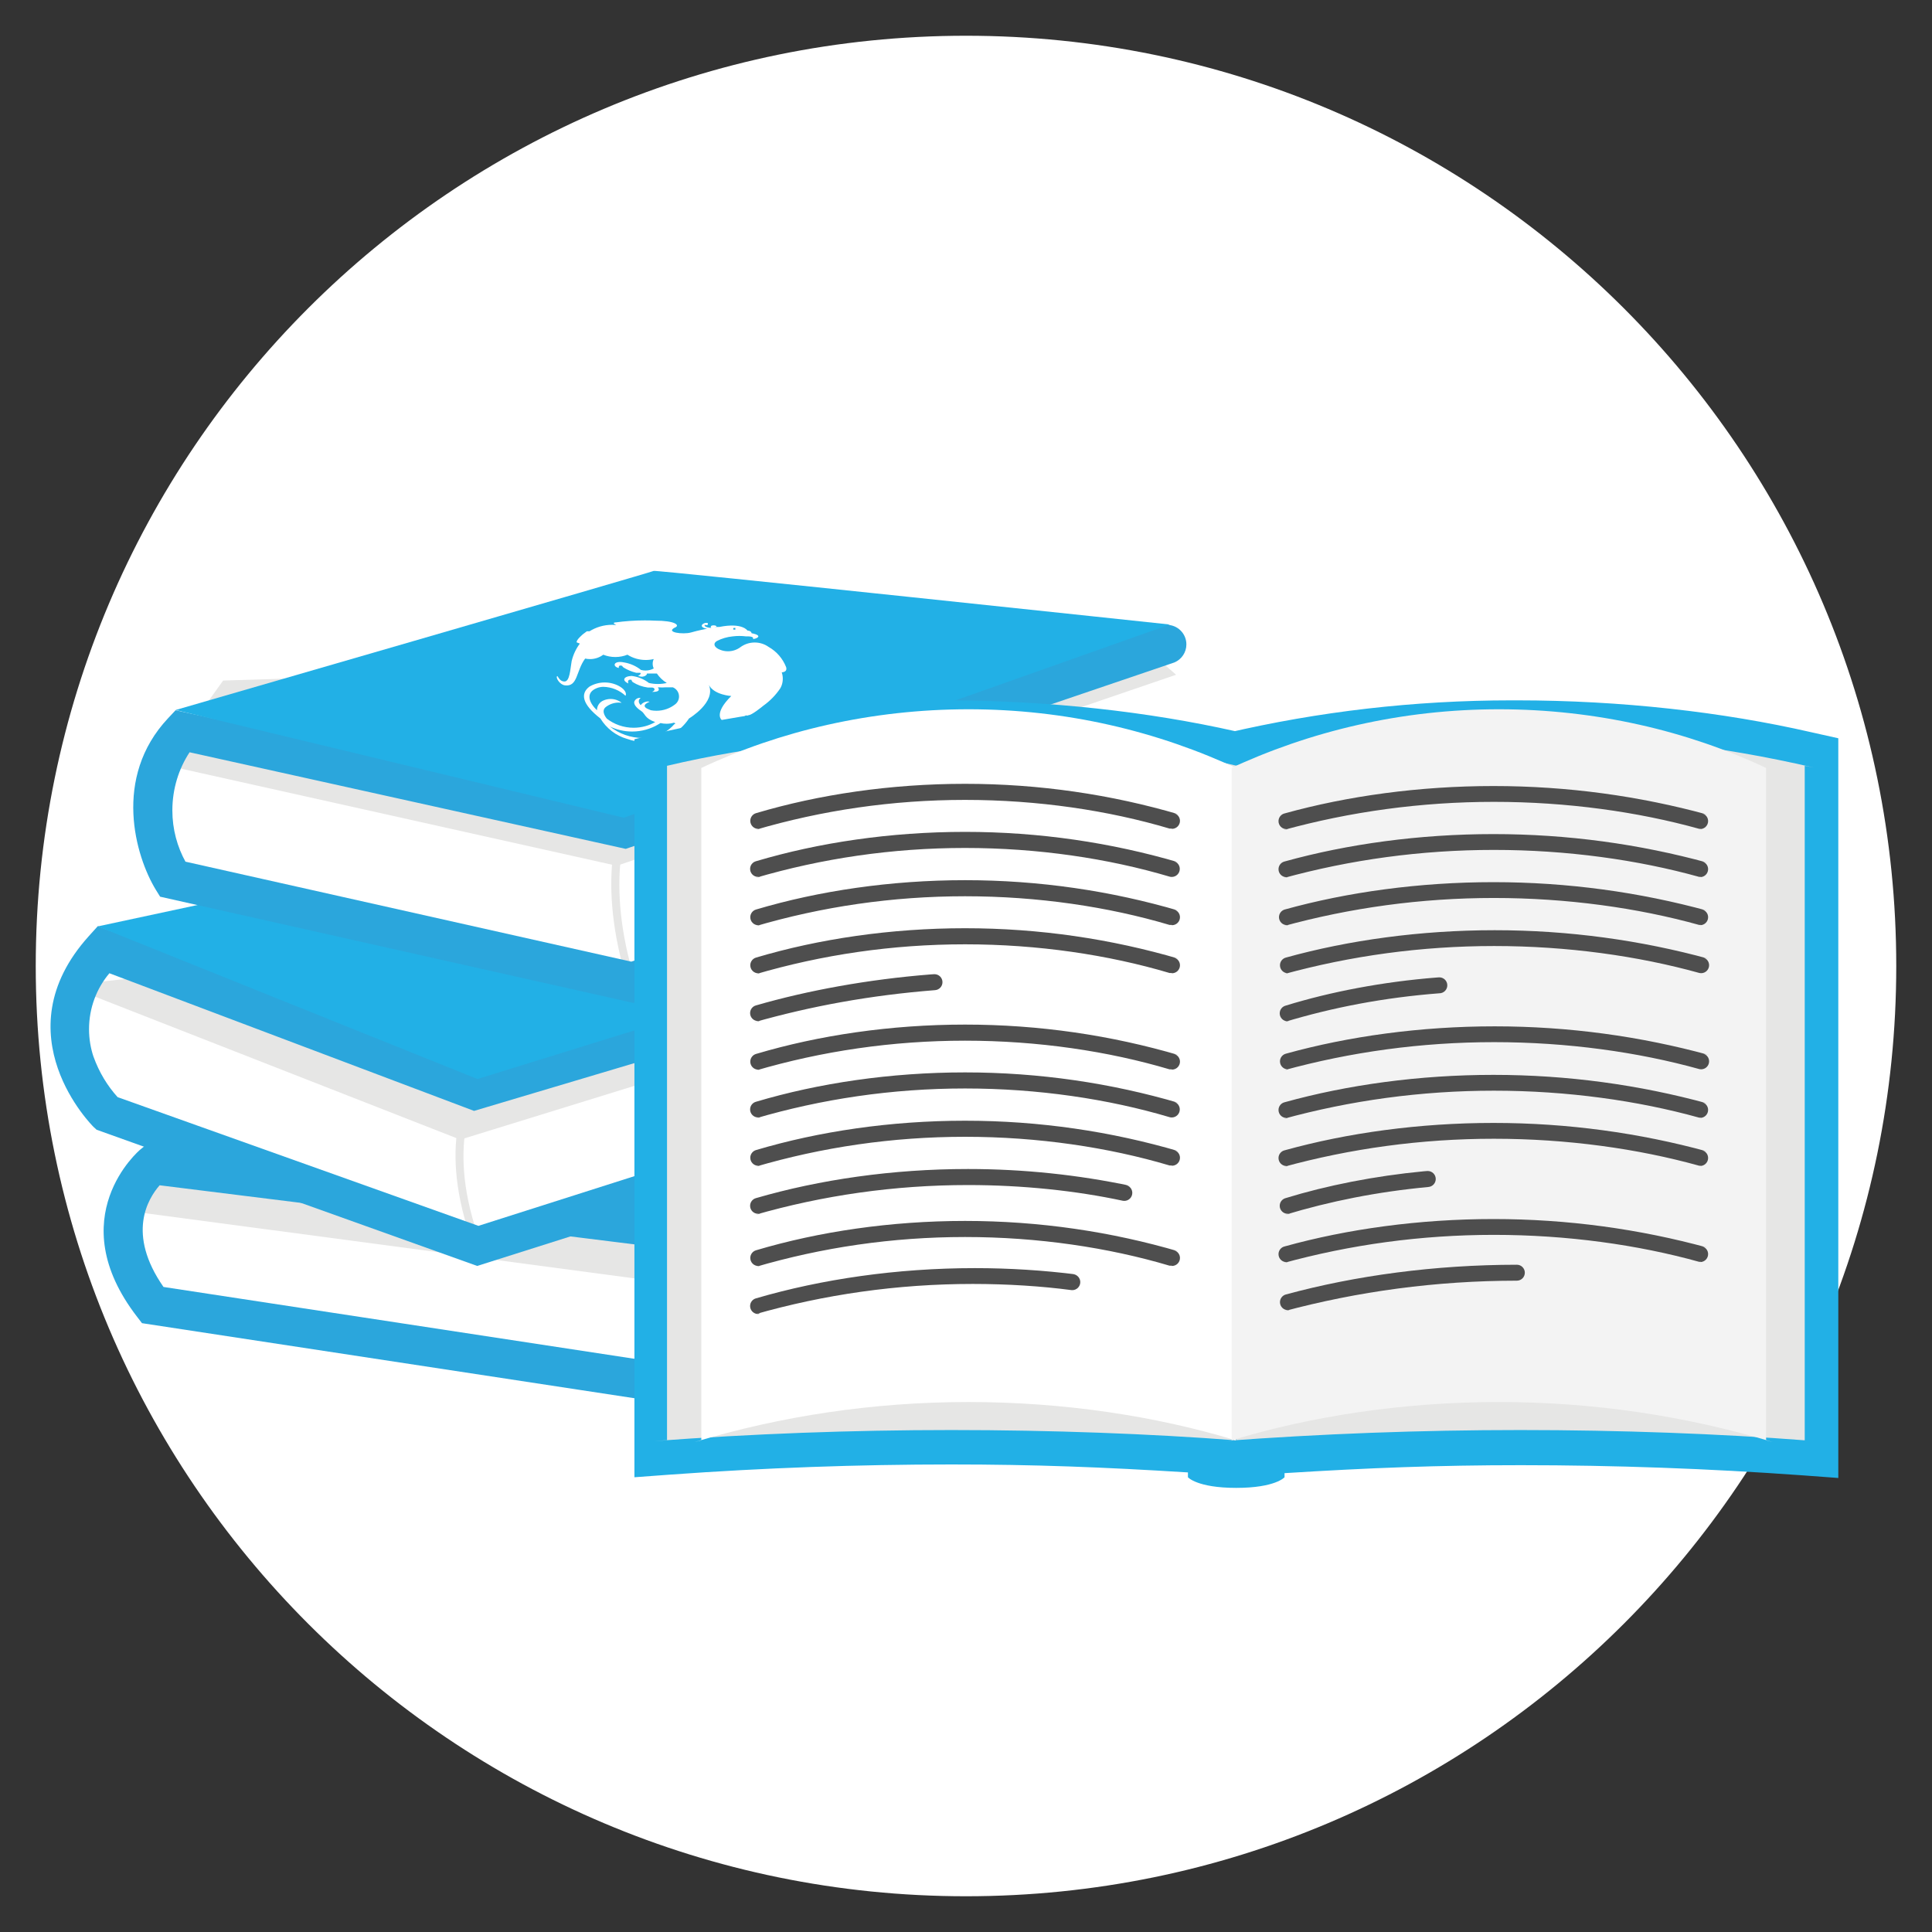 <!-- Generated by IcoMoon.io -->
<svg version="1.1" xmlns="http://www.w3.org/2000/svg" width="1024" height="1024" viewBox="0 0 1024 1024">
<rect x="0" y="0" width="1024" height="1024" fill="#333333" stroke="none"/>
<title></title>
<g id="icomoon-ignore">
</g>
<path fill="#fff" d="M1005.056 512c0 272.307-220.749 493.056-493.056 493.056s-493.056-220.749-493.056-493.056c0-272.307 220.749-493.056 493.056-493.056s493.056 220.749 493.056 493.056z"></path>
<path fill="#febd34" d="M300.416 471.296c-18.048 4.096-222.848 135.552-222.848 135.552l362.752 50.432 204.8-170.112s-326.656-20.096-344.704-15.872z"></path>
<path fill="#fff" d="M446.592 747.52l-365.696-56.32c-35.072-45.44 0-74.368 0-74.368l365.568 45.44 199.040-164.736s-20.608 46.848 0 75.776z"></path>
<path fill="#e6e6e5" d="M70.656 642.176l371.712 49.536 202.496-170.368-8.32-21.76-430.592 51.712-134.272 83.584z"></path>
<path fill="#f0e1b3" d="M445.824 748.416c-5.297-10.86-8.394-23.628-8.394-37.12s3.097-26.26 8.619-37.633l-0.225 0.513 3.712 1.92c-4.899 10.321-7.76 22.427-7.76 35.2s2.861 24.879 7.977 35.71l-0.217-0.51z"></path>
<path fill="#2ba6dc" d="M449.792 758.4l-374.528-57.088-2.56-3.328c-40.704-52.736 1.152-88.32 1.664-88.704l3.456-2.816 365.568 45.44 195.584-162.304c1.913-2.219 4.727-3.616 7.868-3.616 5.726 0 10.368 4.642 10.368 10.368 0 3.919-2.174 7.33-5.382 9.093l-0.054 0.027-202.112 168.192-365.056-45.44c-6.144 7.040-17.664 25.6 2.048 53.888l356.608 54.4 195.456-171.008c1.856-1.678 4.328-2.705 7.040-2.705 5.806 0 10.513 4.707 10.513 10.513 0 3.094-1.337 5.876-3.464 7.8l-0.009 0.008z"></path>
<path fill="#fff" d="M617.984 542.336l-364.928 115.2-196.864-69.76c-11.606-11.132-18.818-26.768-18.818-44.089 0-16.624 6.644-31.696 17.421-42.706l-0.011 0.011 196.864 75.008 366.336-108.8s-18.56 42.112 0 75.136z"></path>
<path fill="#e6e6e5" d="M35.328 522.368l208.64 81.664 375.808-116.096v-31.616l-584.448 66.048z"></path>
<path fill="#e6e6e5" d="M251.136 660.864c-20.736-55.424-1.92-83.328-1.152-84.48l3.328 2.432s-18.304 27.52 1.664 80.768z"></path>
<path fill="#2ba6dc" d="M252.928 670.976l-201.728-72.192-1.664-1.536s-49.536-48.896-2.432-101.12l4.736-5.248 200.32 75.648 363.008-107.776c1.061-0.401 2.287-0.633 3.567-0.633 5.726 0 10.368 4.642 10.368 10.368 0 4.903-3.403 9.011-7.976 10.091l-0.070 0.014-369.792 110.208-193.28-72.96c-6.715 7.953-10.796 18.319-10.796 29.638 0 5.194 0.859 10.188 2.444 14.847l-0.096-0.325c2.992 8.317 7.343 15.47 12.849 21.559l-0.049-0.055 191.232 68.224 361.6-115.2c0.735-0.186 1.58-0.293 2.449-0.293 5.726 0 10.368 4.642 10.368 10.368 0 4.349-2.678 8.073-6.475 9.612l-0.069 0.025z"></path>
<path fill="#22b0e6" d="M51.84 491.008l316.288-67.84 251.008 35.328-366.080 113.408-201.216-80.896z"></path>
<path fill="#fff" d="M618.24 422.4l-283.008 98.432-243.2-54.784s-26.88-44.416 5.12-78.464l234.496 51.2 288.128-98.176s-23.296 30.592-1.536 81.792z"></path>
<path fill="#e6e6e5" d="M86.272 405.248l240.64 53.632 296.448-101.248-13.44-11.776-59.904 1.536-431.744 13.312z"></path>
<path fill="#e6e6e5" d="M332.8 521.472c-17.536-55.936-3.584-86.912-2.944-88.192l3.712 1.792s-13.824 31.104 3.2 85.248z"></path>
<path fill="#2ba6dc" d="M335.744 531.584l-250.88-56.32-2.304-3.712c-10.752-17.664-23.040-59.392 6.528-90.88l3.968-4.224 237.312 52.224 285.44-97.152c0.79-0.216 1.698-0.34 2.634-0.34 5.726 0 10.368 4.642 10.368 10.368 0 4.274-2.586 7.944-6.279 9.531l-0.067 0.026-290.816 98.816-231.168-51.2c-5.722 8.695-9.127 19.357-9.127 30.813 0 9.965 2.576 19.327 7.099 27.459l-0.147-0.289 236.288 52.992 279.808-96.768c0.689-0.163 1.48-0.257 2.293-0.257 5.726 0 10.368 4.642 10.368 10.368 0 4.093-2.372 7.632-5.815 9.318l-0.061 0.027z"></path>
<path fill="#22b0e6" d="M93.056 376.32s252.544-73.088 253.44-73.728 273.536 28.416 273.536 28.416l-289.408 102.4z"></path>
<path fill="#fff" d="M413.568 364.8v0c0.278-0.472 0.537-1.021 0.746-1.594l0.022-0.070c0.352-1.012 0.556-2.178 0.556-3.392s-0.204-2.38-0.578-3.467l0.022 0.075s3.2 0 2.304-2.816c-1.814-4.554-5.033-8.228-9.114-10.57l-0.102-0.054c-2.063-1.484-4.639-2.373-7.424-2.373s-5.361 0.889-7.462 2.399l0.038-0.026c-1.851 1.422-4.201 2.28-6.751 2.28-1.439 0-2.814-0.273-4.077-0.77l0.076 0.026c-3.584-1.28-3.968-3.584-1.792-4.736 2.455-1.269 5.32-2.134 8.353-2.425l0.095-0.007c1.019-0.134 2.196-0.21 3.392-0.21s2.374 0.076 3.529 0.224l-0.137-0.014c1.92 0 4.352 0 3.84 1.408 1.536 0 5.888-1.792-0.768-3.072 0 0 0-1.28-2.176-1.408 0 0-2.688-4.352-14.848-1.92 0 0-3.584 0-3.072 0s2.304 0 1.152-0.64c-0.342-0.13-0.738-0.206-1.152-0.206s-0.81 0.075-1.175 0.213l0.023-0.008s-0.896 0.768 0 1.152h0.256c-2.688 0-4.352-0.896-3.84-1.664 0.243 0.12 0.529 0.19 0.832 0.19s0.589-0.070 0.843-0.195l-0.011 0.005s0-0.64 0-0.896c-0.239-0.067-0.514-0.106-0.798-0.106-0.835 0-1.593 0.333-2.146 0.874l0.001-0.001c-0.768 0.896 0 1.92 2.944 2.304h-0.768s-4.224 0.768-8.192 1.92-14.336 0-8.064-2.816c1.92-1.024 0-3.456-11.136-3.456-1.575-0.079-3.42-0.124-5.276-0.124-5.317 0-10.547 0.371-15.666 1.088l0.59-0.068s-3.072 0 0 1.408c-0.654-0.067-1.413-0.105-2.181-0.105-4.455 0-8.61 1.278-12.121 3.488l0.094-0.055h-1.408l-2.048 1.536s-3.84 3.2-3.328 4.352v0s0 0 1.664 0.64v0c-1.983 2.646-3.488 5.775-4.316 9.169l-0.036 0.175c-0.768 4.096-0.896 11.008-3.968 10.752s-3.328-3.712-3.84-2.688 1.664 4.48 4.352 4.736c6.784 0.768 5.76-7.68 10.624-14.208 0.771 0.18 1.657 0.283 2.567 0.283 2.65 0 5.096-0.875 7.064-2.353l-0.030 0.022c1.895 0.778 4.095 1.229 6.4 1.229s4.505-0.451 6.516-1.271l-0.116 0.042c2.759 1.756 6.121 2.798 9.727 2.798 1.499 0 2.956-0.18 4.35-0.52l-0.125 0.026c-0.359 0.73-0.569 1.588-0.569 2.496s0.21 1.766 0.584 2.53l-0.015-0.034c-1.26 0.689-2.76 1.094-4.355 1.094-0.864 0-1.701-0.119-2.494-0.341l0.065 0.016c-2.487-1.984-5.523-3.386-8.844-3.952l-0.116-0.016c-5.376-1.152-6.528 2.048-2.816 2.944 0-0.768 0-1.664 1.792-1.152 0.184 0.363 0.444 0.664 0.761 0.891l0.007 0.005c1.951 1.219 4.214 2.187 6.623 2.782l0.161 0.034h1.92c0.896 0 0 1.536-1.152 1.408 2.304 1.536 4.992 0 4.864-1.024h5.248c1.381 2.031 3.134 3.703 5.174 4.95l0.074 0.042c-1.423 0.346-3.056 0.545-4.736 0.545s-3.313-0.199-4.878-0.573l0.142 0.029c-2.521-1.954-5.618-3.282-8.997-3.703l-0.091-0.009s-2.56 0-3.584 1.024 0 2.176 1.792 2.944c0 0-1.024-2.432 1.664-1.92 0.042 0.539 0.335 1.002 0.761 1.276l0.007 0.004c2.272 1.421 4.956 2.417 7.833 2.805l0.103 0.011h2.176c1.152 0 2.304 1.28 0 2.304 1.408 0 4.864 0 3.072-2.432 0.671 0.056 1.452 0.088 2.24 0.088s1.569-0.032 2.342-0.095l-0.102 0.007h3.456c1.941 0.799 3.283 2.676 3.283 4.866 0 1.725-0.832 3.255-2.117 4.212l-0.014 0.010c-2.691 2.088-6.117 3.347-9.836 3.347-1.048 0-2.073-0.1-3.065-0.291l0.101 0.016-2.048-0.896c-3.456-1.92 1.408-3.584 1.408-3.584-0.305-0.107-0.658-0.168-1.024-0.168s-0.719 0.062-1.046 0.175l0.022-0.007c-1.117 0.255-2.053 0.898-2.679 1.778l-0.009 0.014c-2.304-2.432 0-3.84 0-3.84-0.155-0.028-0.333-0.043-0.515-0.043-1.149 0-2.15 0.63-2.677 1.564l-0.008 0.015c-1.024 1.792 1.28 3.968 3.456 5.376s1.664 3.84 7.424 5.888c-3.292 1.889-7.237 3.004-11.442 3.004-5.35 0-10.279-1.804-14.212-4.836l0.054 0.040s-3.456-3.84-0.64-6.144c1.895-1.498 4.319-2.403 6.955-2.403 0.527 0 1.045 0.036 1.552 0.106l-0.059-0.007c-1.591-1.252-3.623-2.008-5.831-2.008-1.314 0-2.565 0.268-3.703 0.751l0.062-0.023c-2.111 0.802-3.585 2.808-3.585 5.159 0 0.031 0 0.063 0.001 0.094v-0.005c-4.608-4.352-6.016-9.472 0-11.776 0.986-0.386 2.127-0.619 3.319-0.64h0.009c4.558 0.096 8.682 1.879 11.788 4.747l-0.012-0.011c0.64-1.024 0-3.072-2.944-4.864-2.31-1.371-5.092-2.181-8.064-2.181s-5.754 0.81-8.138 2.221l0.074-0.041c-4.992 3.712-3.968 9.344 5.76 16.896v0c3.22 5.251 8.23 9.138 14.163 10.838l0.173 0.042c2.776 1.011 5.98 1.595 9.321 1.595 9.683 0 18.22-4.91 23.256-12.375l0.063-0.1s14.464-8.576 10.496-17.792c2.816 5.376 11.904 5.888 11.904 5.888-9.6 9.472-4.992 12.8-4.992 12.8v0s-26.368 12.8-22.272 18.048c1.040 1.231 2.585 2.008 4.311 2.008 1.106 0 2.138-0.319 3.008-0.87l-0.023 0.014c2.56-1.28-3.84 0-4.352-1.792s6.016-5.888 12.8-9.088c7.391-3.195 13.744-6.836 19.629-11.087l-0.301 0.207c0.168 0.086 0.366 0.137 0.576 0.137s0.408-0.051 0.583-0.14l-0.007 0.003c1.792 0 7.296-4.48 8.064-5.12 3.539-2.532 6.514-5.588 8.88-9.091l0.080-0.125zM390.656 332.8v0h-0.896s0 0 0 0zM389.76 332.8v0s0 0.768 0 0.896c0.267 0.097 0.575 0.154 0.896 0.154s0.629-0.056 0.915-0.16l-0.019 0.006c-0.402 0.027-0.871 0.043-1.344 0.043s-0.942-0.015-1.407-0.046l0.063 0.003s-0.64 0 0-0.896zM357.376 383.232s1.28 0 0 0.64c-3.216 3.691-7.656 6.244-12.681 7.025l-0.119 0.015c-1.123 0.157-2.421 0.247-3.74 0.247-6.69 0-12.839-2.312-17.694-6.179l0.058 0.044c3.46 1.706 7.533 2.704 11.838 2.704 5.072 0 9.821-1.385 13.888-3.797l-0.126 0.069 1.28-0.768c0.955 0.236 2.052 0.371 3.18 0.371 1.469 0 2.885-0.229 4.213-0.654l-0.098 0.027z"></path>
<path fill="#22b0e6" d="M960 388.096c-46.917-10.741-100.794-16.897-156.109-16.897-0.333 0-0.666 0-0.999 0.001h0.052c-0.505-0.001-1.103-0.002-1.701-0.002-51.901 0-102.407 5.971-150.868 17.264l4.473-0.878c-45.987-10.35-98.822-16.314-153.039-16.384h-0.049c-0.605-0.002-1.321-0.003-2.037-0.003-53.17 0-104.868 6.3-154.389 18.194l4.49-0.91-13.568 3.328v391.168l19.072-1.408q74.496-5.376 148.864-5.376c43.904 0 80.512 1.408 125.44 4.224v2.56s4.864 5.632 25.6 5.632 25.6-5.632 25.6-5.632v-2.176c44.928-2.816 81.408-4.224 125.312-4.224 49.536 0 99.456 1.792 149.12 5.376l19.072 1.408v-392.064z"></path>
<path fill="#e6e6e5" d="M956.544 763.392c-45.105-3.467-97.682-5.443-150.72-5.443s-105.615 1.976-157.661 5.859l6.941-0.416v-357.504c45.289-10.683 97.289-16.808 150.72-16.808s105.431 6.125 155.337 17.711l-4.617-0.903z"></path>
<path fill="#e6e6e5" d="M654.976 763.392c-45.105-3.467-97.682-5.443-150.72-5.443s-105.615 1.976-157.661 5.859l6.941-0.416v-357.504c45.289-10.683 97.289-16.808 150.72-16.808s105.431 6.125 155.337 17.711l-4.617-0.903z"></path>
<path fill="#fff" d="M654.976 763.392c-42.412-12.877-91.156-20.291-141.632-20.291s-99.22 7.414-145.204 21.211l3.572-0.92v-356.352c41.542-19.645 90.248-31.113 141.632-31.113s100.090 11.469 143.696 31.986l-2.064-0.873q0 178.176 0 356.352z"></path>
<path fill="#f3f3f3" d="M652.8 763.392c42.412-12.877 91.156-20.291 141.632-20.291s99.22 7.414 145.204 21.211l-3.572-0.92q0-178.176 0-356.352c-41.542-19.645-90.248-31.113-141.632-31.113s-100.090 11.469-143.696 31.986l2.064-0.873q0 178.176 0 356.352z"></path>
<path fill="#4e4e4e" d="M901.632 439.296h-1.024c-32.634-9.079-70.108-14.297-108.8-14.297s-76.166 5.218-111.756 14.989l2.956-0.692c-0.344 0.101-0.739 0.159-1.148 0.159-2.333 0-4.224-1.891-4.224-4.224 0-2.014 1.41-3.699 3.296-4.122l0.028-0.005c33.173-9.201 71.265-14.489 110.592-14.489s77.419 5.288 113.603 15.191l-3.011-0.703c1.848 0.477 3.192 2.13 3.192 4.096 0 2.33-1.887 4.219-4.216 4.224v0z"></path>
<path fill="#4e4e4e" d="M901.632 464.768h-1.024c-32.634-9.079-70.108-14.297-108.8-14.297s-76.166 5.218-111.756 14.989l2.956-0.692c-0.344 0.101-0.739 0.159-1.148 0.159-2.333 0-4.224-1.891-4.224-4.224 0-2.014 1.41-3.699 3.296-4.122l0.028-0.005c33.173-9.201 71.265-14.489 110.592-14.489s77.419 5.288 113.603 15.191l-3.011-0.703c1.848 0.477 3.192 2.13 3.192 4.096 0 2.33-1.887 4.219-4.216 4.224v0z"></path>
<path fill="#4e4e4e" d="M901.632 490.24h-1.024c-32.634-9.076-70.108-14.293-108.8-14.293s-76.166 5.217-111.757 14.985l2.957-0.692c-0.27 0.062-0.581 0.097-0.9 0.097-2.333 0-4.224-1.891-4.224-4.224 0-1.924 1.286-3.548 3.046-4.058l0.030-0.007c33.173-9.201 71.265-14.489 110.592-14.489s77.419 5.288 113.603 15.191l-3.011-0.703c1.848 0.477 3.192 2.13 3.192 4.096 0 2.33-1.887 4.219-4.216 4.224v0z"></path>
<path fill="#4e4e4e" d="M682.624 515.84c-2.329-0.005-4.216-1.894-4.216-4.224 0-1.966 1.344-3.619 3.163-4.090l0.029-0.006c33.173-9.201 71.265-14.489 110.592-14.489s77.419 5.288 113.603 15.191l-3.011-0.703c1.789 0.517 3.076 2.141 3.076 4.065 0 2.333-1.891 4.224-4.224 4.224-0.319 0-0.629-0.035-0.928-0.102l0.028 0.005c-32.634-9.079-70.108-14.297-108.8-14.297s-76.166 5.218-111.756 14.989l2.956-0.692z"></path>
<path fill="#4e4e4e" d="M682.624 541.312c-0.038 0.001-0.083 0.002-0.128 0.002-2.333 0-4.224-1.891-4.224-4.224 0-1.969 1.347-3.623 3.17-4.092l0.029-0.006c23.75-7.326 51.468-12.64 80.047-14.89l1.361-0.086c2.333 0 4.224 1.891 4.224 4.224s-1.891 4.224-4.224 4.224v0c-29.276 2.269-56.387 7.448-82.336 15.299l2.72-0.707z"></path>
<path fill="#4e4e4e" d="M682.624 566.784c-2.329-0.005-4.216-1.894-4.216-4.224 0-1.966 1.344-3.619 3.163-4.090l0.029-0.006c33.173-9.198 71.265-14.484 110.592-14.484s77.419 5.286 113.604 15.187l-3.012-0.703c1.789 0.517 3.076 2.141 3.076 4.065 0 2.333-1.891 4.224-4.224 4.224-0.319 0-0.629-0.035-0.928-0.102l0.028 0.005c-32.634-9.079-70.108-14.297-108.8-14.297s-76.166 5.218-111.756 14.989l2.956-0.692z"></path>
<path fill="#4e4e4e" d="M901.632 592.384h-1.024c-32.634-9.079-70.108-14.297-108.8-14.297s-76.166 5.218-111.756 14.989l2.956-0.692c-0.344 0.101-0.739 0.159-1.148 0.159-2.333 0-4.224-1.891-4.224-4.224 0-2.014 1.41-3.699 3.296-4.122l0.028-0.005c33.173-9.201 71.265-14.489 110.592-14.489s77.419 5.288 113.603 15.191l-3.011-0.703c1.848 0.477 3.192 2.13 3.192 4.096 0 2.33-1.887 4.219-4.216 4.224v0z"></path>
<path fill="#4e4e4e" d="M901.632 617.856h-1.024c-32.634-9.076-70.108-14.293-108.8-14.293s-76.166 5.217-111.757 14.985l2.957-0.692c-0.344 0.101-0.739 0.159-1.148 0.159-2.333 0-4.224-1.891-4.224-4.224 0-2.014 1.41-3.699 3.296-4.122l0.028-0.005c33.173-9.201 71.265-14.489 110.592-14.489s77.419 5.288 113.603 15.191l-3.011-0.703c1.848 0.477 3.192 2.13 3.192 4.096 0 2.33-1.887 4.219-4.216 4.224v0z"></path>
<path fill="#4e4e4e" d="M682.624 643.328c-0.038 0.001-0.083 0.002-0.128 0.002-2.333 0-4.224-1.891-4.224-4.224 0-1.969 1.347-3.623 3.17-4.092l0.029-0.006c21.66-6.662 47.106-11.726 73.302-14.215l1.578-0.121c0.115-0.011 0.249-0.017 0.384-0.017 2.342 0 4.241 1.899 4.241 4.241 0 2.207-1.686 4.021-3.841 4.223l-0.017 0.001c-27.208 2.568-52.13 7.541-76.064 14.788l2.72-0.708z"></path>
<path fill="#4e4e4e" d="M901.632 668.8h-1.024c-32.634-9.079-70.108-14.297-108.8-14.297s-76.166 5.218-111.756 14.989l2.956-0.692c-0.344 0.101-0.739 0.159-1.148 0.159-2.333 0-4.224-1.891-4.224-4.224 0-2.014 1.41-3.699 3.296-4.122l0.028-0.005c33.173-9.201 71.265-14.489 110.592-14.489s77.419 5.288 113.603 15.191l-3.011-0.703c1.848 0.477 3.192 2.13 3.192 4.096 0 2.33-1.887 4.219-4.216 4.224v0z"></path>
<path fill="#4e4e4e" d="M682.624 694.4c-2.329-0.005-4.216-1.894-4.216-4.224 0-1.966 1.344-3.619 3.163-4.090l0.029-0.006c36.709-9.975 78.862-15.718 122.352-15.744h0.016c2.333 0 4.224 1.891 4.224 4.224s-1.891 4.224-4.224 4.224v0c-42.778 0.026-84.225 5.676-123.657 16.25l3.337-0.762z"></path>
<path fill="#4e4e4e" d="M621.056 439.168h-1.152c-32.48-9.651-69.8-15.205-108.416-15.205s-75.936 5.554-111.203 15.907l2.787-0.701c-0.345 0.101-0.742 0.159-1.152 0.159-2.35 0-4.255-1.905-4.255-4.255 0-1.94 1.298-3.576 3.073-4.089l0.030-0.007c33.17-9.861 71.282-15.536 110.72-15.536s77.55 5.675 113.565 16.252l-2.845-0.716c1.852 0.474 3.2 2.129 3.2 4.098 0 2.333-1.891 4.224-4.224 4.224-0.045 0-0.090-0.001-0.134-0.002h0.007z"></path>
<path fill="#4e4e4e" d="M401.92 464.768c-0.038 0.001-0.083 0.002-0.128 0.002-2.333 0-4.224-1.891-4.224-4.224 0-1.969 1.347-3.623 3.17-4.092l0.029-0.006c33.17-9.861 71.282-15.536 110.72-15.536s77.55 5.675 113.565 16.252l-2.845-0.716c1.805 0.52 3.103 2.156 3.103 4.096 0 2.35-1.905 4.255-4.255 4.255-0.41 0-0.807-0.058-1.182-0.166l0.030 0.007c-32.481-9.648-69.8-15.2-108.416-15.2s-75.935 5.552-111.203 15.901l2.787-0.701z"></path>
<path fill="#4e4e4e" d="M621.056 490.24h-1.152c-32.48-9.651-69.8-15.205-108.416-15.205s-75.936 5.554-111.203 15.907l2.787-0.701c-0.345 0.101-0.742 0.159-1.152 0.159-2.35 0-4.255-1.905-4.255-4.255 0-1.94 1.298-3.576 3.073-4.089l0.030-0.007c33.17-9.861 71.282-15.536 110.72-15.536s77.55 5.675 113.565 16.252l-2.845-0.716c1.852 0.474 3.2 2.129 3.2 4.098 0 2.333-1.891 4.224-4.224 4.224-0.045 0-0.090-0.001-0.134-0.002h0.007z"></path>
<path fill="#4e4e4e" d="M621.056 515.712h-1.152c-32.48-9.651-69.8-15.205-108.416-15.205s-75.936 5.554-111.203 15.907l2.787-0.701c-0.345 0.101-0.742 0.159-1.152 0.159-2.35 0-4.255-1.905-4.255-4.255 0-1.94 1.298-3.576 3.073-4.089l0.030-0.007c33.17-9.864 71.282-15.541 110.72-15.541s77.55 5.677 113.564 16.257l-2.844-0.716c1.852 0.474 3.2 2.129 3.2 4.098 0 2.333-1.891 4.224-4.224 4.224-0.045 0-0.090-0.001-0.134-0.002h0.007z"></path>
<path fill="#4e4e4e" d="M401.92 541.184c-0.038 0.001-0.083 0.002-0.128 0.002-2.333 0-4.224-1.891-4.224-4.224 0-1.969 1.347-3.623 3.17-4.092l0.029-0.006c27.377-7.928 59.473-13.784 92.48-16.402l1.728-0.11c0.096-0.008 0.207-0.012 0.32-0.012 2.34 0 4.236 1.897 4.236 4.236 0 2.227-1.718 4.052-3.901 4.223l-0.015 0.001c-34.169 2.685-65.741 8.45-96.102 17.091l3.43-0.835z"></path>
<path fill="#4e4e4e" d="M621.056 566.784h-1.152c-32.48-9.651-69.8-15.205-108.416-15.205s-75.936 5.554-111.203 15.907l2.787-0.701c-0.345 0.101-0.742 0.159-1.152 0.159-2.35 0-4.255-1.905-4.255-4.255 0-1.94 1.298-3.576 3.073-4.089l0.030-0.007c33.17-9.864 71.282-15.541 110.72-15.541s77.55 5.677 113.564 16.257l-2.844-0.716c1.852 0.474 3.2 2.129 3.2 4.098 0 2.333-1.891 4.224-4.224 4.224-0.045 0-0.090-0.001-0.134-0.002h0.007z"></path>
<path fill="#4e4e4e" d="M401.92 592.256c-0.038 0.001-0.083 0.002-0.128 0.002-2.333 0-4.224-1.891-4.224-4.224 0-1.969 1.347-3.623 3.17-4.092l0.029-0.006c33.17-9.864 71.282-15.541 110.72-15.541s77.55 5.677 113.564 16.257l-2.844-0.716c1.805 0.52 3.103 2.156 3.103 4.096 0 2.35-1.905 4.255-4.255 4.255-0.41 0-0.807-0.058-1.182-0.166l0.030 0.007c-32.48-9.655-69.799-15.211-108.416-15.211s-75.936 5.556-111.201 15.912l2.785-0.701z"></path>
<path fill="#4e4e4e" d="M621.056 617.728h-1.152c-32.48-9.651-69.8-15.205-108.416-15.205s-75.936 5.554-111.203 15.907l2.787-0.701c-0.345 0.101-0.742 0.159-1.152 0.159-2.35 0-4.255-1.905-4.255-4.255 0-1.94 1.298-3.576 3.073-4.089l0.030-0.007c33.17-9.861 71.282-15.536 110.72-15.536s77.55 5.675 113.565 16.252l-2.845-0.716c1.852 0.474 3.2 2.129 3.2 4.098 0 2.333-1.891 4.224-4.224 4.224-0.045 0-0.090-0.001-0.134-0.002h0.007z"></path>
<path fill="#4e4e4e" d="M401.92 643.328c-0.038 0.001-0.083 0.002-0.128 0.002-2.333 0-4.224-1.891-4.224-4.224 0-1.969 1.347-3.623 3.17-4.092l0.029-0.006c33.646-9.782 72.295-15.408 112.258-15.408 29.634 0 58.545 3.094 86.428 8.976l-2.718-0.48c1.958 0.402 3.41 2.111 3.41 4.16 0 2.343-1.899 4.242-4.242 4.242-0.294 0-0.582-0.030-0.859-0.087l0.027 0.005c-24.647-5.288-52.963-8.316-81.986-8.316-39.164 0-77.041 5.514-112.896 15.808l2.882-0.708z"></path>
<path fill="#4e4e4e" d="M621.056 670.848h-1.152c-32.48-9.651-69.8-15.205-108.416-15.205s-75.936 5.554-111.203 15.907l2.787-0.701c-0.345 0.101-0.742 0.159-1.152 0.159-2.35 0-4.255-1.905-4.255-4.255 0-1.94 1.298-3.576 3.073-4.089l0.030-0.007c33.17-9.861 71.282-15.536 110.72-15.536s77.55 5.675 113.565 16.252l-2.845-0.716c1.852 0.474 3.2 2.129 3.2 4.098 0 2.333-1.891 4.224-4.224 4.224-0.045 0-0.090-0.001-0.134-0.002h0.007z"></path>
<path fill="#4e4e4e" d="M401.92 696.448c-0.038 0.001-0.083 0.002-0.128 0.002-2.333 0-4.224-1.891-4.224-4.224 0-1.969 1.347-3.623 3.17-4.092l0.029-0.006c34.731-10.152 74.629-15.993 115.891-15.993 18.389 0 36.508 1.16 54.286 3.411l-2.114-0.218c2.119 0.264 3.743 2.055 3.743 4.224 0 2.35-1.905 4.255-4.255 4.255-0.18 0-0.358-0.011-0.533-0.033l0.021 0.002c-15.667-2.073-33.782-3.256-52.173-3.256-40.114 0-78.914 5.629-115.651 16.141l2.961-0.725z"></path>
</svg>
